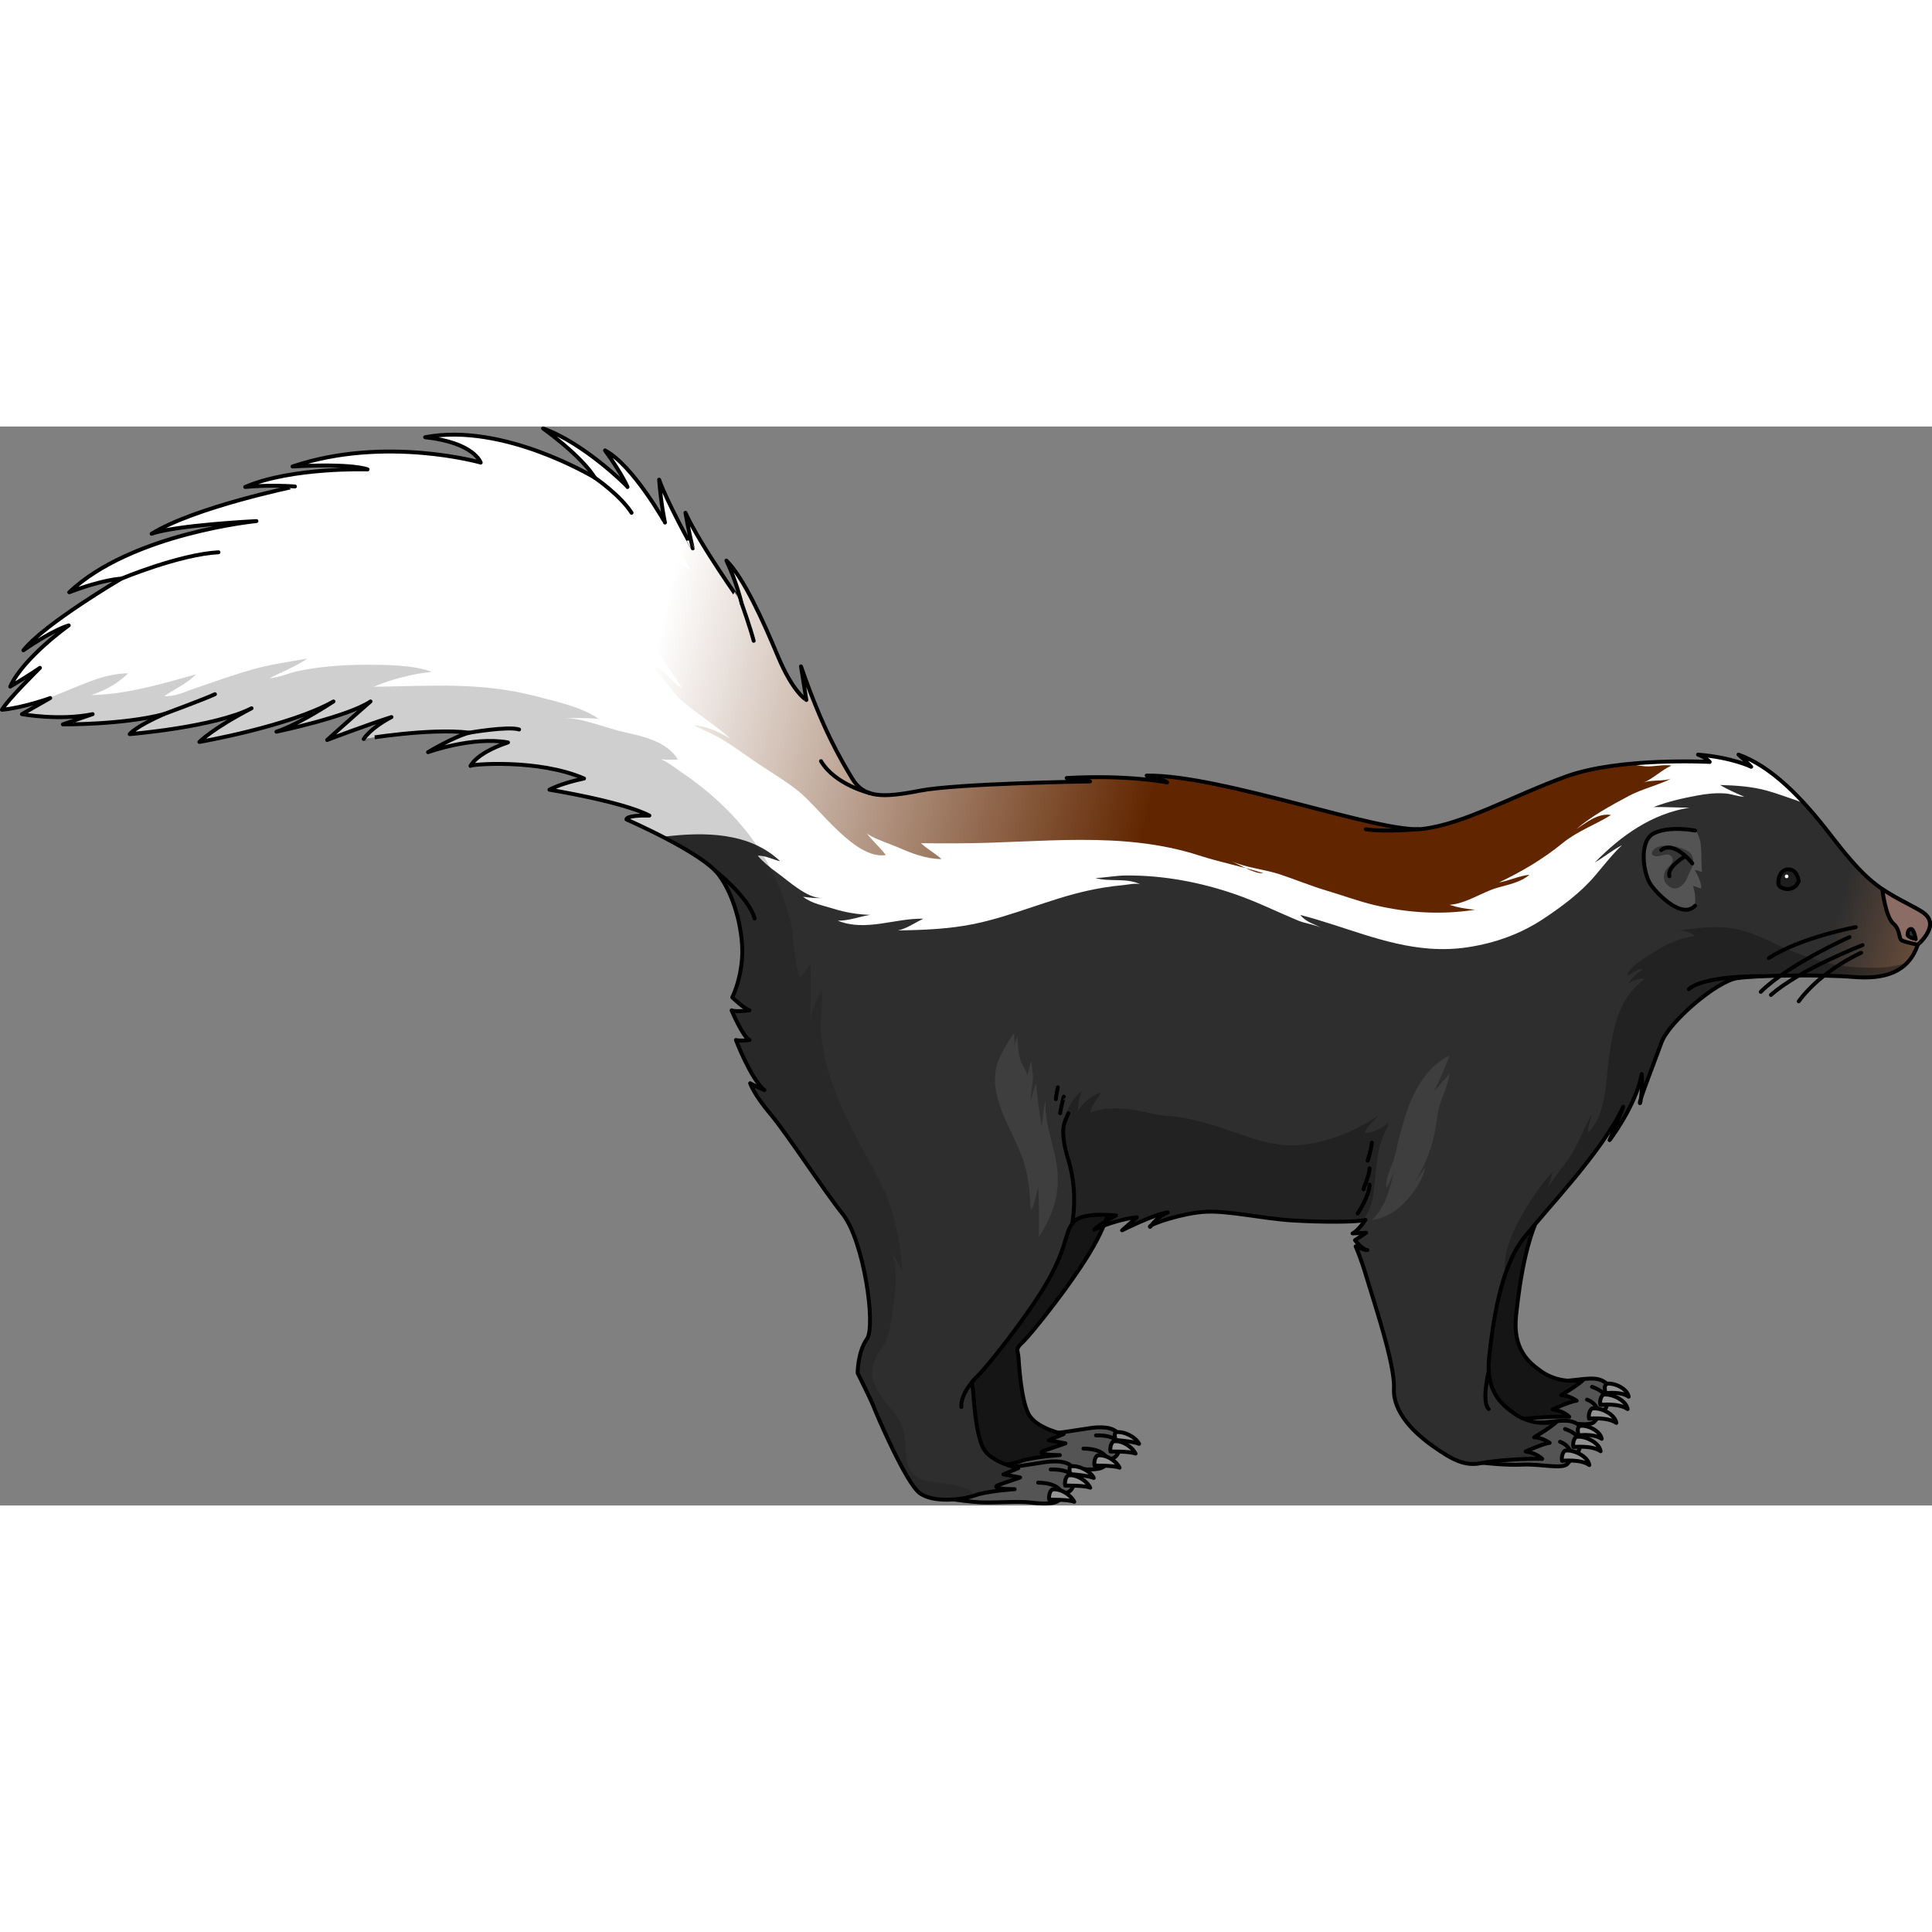 <?xml version="1.0" encoding="utf-8"?>
<!-- Created by: Science Figures, www.sciencefigures.org, Generator: Science Figures Editor -->
<!DOCTYPE svg PUBLIC "-//W3C//DTD SVG 1.1//EN" "http://www.w3.org/Graphics/SVG/1.1/DTD/svg11.dtd">
<svg version="1.1" id="Layer_1" xmlns="http://www.w3.org/2000/svg" xmlns:xlink="http://www.w3.org/1999/xlink" 
	 width="800px" height="800px" viewBox="0 0 495.363 276.649" enable-background="new 0 0 495.363 276.649"
	 xml:space="preserve">
<rect x="0" y="0" width="495.363" height="276.649" fill="#808080" stroke="none"/>
<g>
	<g>
		<path fill="#545454" d="M387.17,254.889c0,0,5.656,0.7,10.16,0.476c4.506-0.225,10.25,1.259,11.488-0.215
			c1.239-1.475,1.239-1.475,1.239-1.475s2.253-1.577,2.027-3.83c1.014-2.59,0.843-4.143-1.185-5.156s-4.121-0.512-8.846-0.043
			s-11.145,0.92-11.482,0.807"/>
		<path fill="none" stroke="#000000" stroke-linecap="round" stroke-linejoin="round" stroke-miterlimit="10" d="M387.17,254.889
			c0,0,5.656,0.7,10.16,0.476c4.506-0.225,10.25,1.259,11.488-0.215c1.239-1.475,1.239-1.475,1.239-1.475s2.253-1.577,2.027-3.83
			c1.014-2.59,0.843-4.143-1.185-5.156s-4.121-0.512-8.846-0.043s-11.145,0.92-11.482,0.807"/>
		<path fill="none" stroke="#000000" stroke-linecap="round" stroke-linejoin="round" stroke-miterlimit="10" d="M409.816,253.962
			c0,0,0.467-3.216-2.912-4.455"/>
		<path fill="none" stroke="#000000" stroke-linecap="round" stroke-linejoin="round" stroke-miterlimit="10" d="M412.085,249.845
			c0,0,0.104-2.247-3.887-3.616"/>
		<path fill="#939393" stroke="#000000" stroke-linecap="round" stroke-linejoin="round" stroke-miterlimit="10" d="M407.415,254.39
			c-0.035-0.057-0.228-1.875,0.77-2.61c2.203-0.35,5.895,1.462,6.24,3.694C412.184,253.871,407.415,254.39,407.415,254.39z"/>
		<path fill="#939393" stroke="#000000" stroke-linecap="round" stroke-linejoin="round" stroke-miterlimit="10" d="
			M411.609,247.865c0-0.725-0.522-1.771,0.373-2.432c1.98-0.314,5.299,1.314,5.609,3.322
			C415.578,247.314,411.609,247.865,411.609,247.865z"/>
		<path fill="#939393" stroke="#000000" stroke-linecap="round" stroke-linejoin="round" stroke-miterlimit="10" d="
			M410.309,250.847c-0.035-0.057-0.229-1.875,0.77-2.61c2.203-0.35,5.895,1.462,6.24,3.694
			C415.077,250.328,410.309,250.847,410.309,250.847z"/>
		<path fill="#545454" d="M256.173,266.353c0,0,4.053,0.656,7.319,0.769s9.236-0.338,12.052,0s6.532,0.637,7.771-0.695
			s0.907-1.782,0.907-1.782s1.232,0.338,2.134-0.901s0.67-2.478,0.67-2.478s0.04-0.338,0.026-1.689
			c-0.026-2.883-3.963-3.268-7.229-2.816c-3.267,0.451-9.349,1.577-12.39,1.577s-3.041,0-3.041,0"/>
		<path fill="none" stroke="#000000" stroke-linecap="round" stroke-linejoin="round" stroke-miterlimit="10" d="M256.173,266.353
			c0,0,4.053,0.656,7.319,0.769s9.236-0.338,12.052,0s6.532,0.637,7.771-0.695s0.907-1.782,0.907-1.782s1.232,0.338,2.134-0.901
			s0.67-2.478,0.67-2.478s0.04-0.338,0.026-1.689c-0.026-2.883-3.963-3.268-7.229-2.816c-3.267,0.451-9.349,1.577-12.39,1.577
			s-3.041,0-3.041,0"/>
		<path fill="none" stroke="#000000" stroke-linecap="round" stroke-linejoin="round" stroke-miterlimit="10" d="M284.223,264.644
			c-0.795-0.113-0.908-2.482-6.426-2.594"/>
		<path fill="none" stroke="#000000" stroke-linecap="round" stroke-linejoin="round" stroke-miterlimit="10" d="M287.026,260.589
			c0,0-1.003-2.027-6.017-1.915"/>
		<path fill="#939393" stroke="#000000" stroke-linecap="round" stroke-linejoin="round" stroke-miterlimit="10" d="
			M280.623,266.426c-0.035-0.058-0.228-1.876,0.77-2.61c2.203-0.35,4.826,1.434,5.666,3.146
			C285.625,266.333,280.623,266.426,280.623,266.426z"/>
		<path fill="#939393" stroke="#000000" stroke-linecap="round" stroke-linejoin="round" stroke-miterlimit="10" d="
			M286.044,259.863c-0.035-0.057-0.44-1.49-0.02-1.993c2.203-0.35,5.196,1.259,6.036,2.972
			C290.626,260.212,286.044,259.863,286.044,259.863z"/>
		<path fill="#939393" stroke="#000000" stroke-linecap="round" stroke-linejoin="round" stroke-miterlimit="10" d="M284.715,262.81
			c-0.035-0.057-0.227-1.875,0.77-2.61c2.203-0.35,4.827,1.434,5.666,3.147C289.717,262.718,284.715,262.81,284.715,262.81z"/>
		<path fill="#151515" d="M258.651,184.173c-10.263-1.743-21.028-2.117-31.379-0.973c-2.012,0.223-4.109,0.504-6.209,0.902
			c2.413,3.45,4.75,6.727,6.651,9.131c5.386,6.813,8.555,28.674,6.178,32c-2.377,3.328-2.377,8.714-2.377,8.714
			s3.645,7.287,4.277,9.03c0.635,1.742,8.08,19.01,11.565,21.703s11.249,1.742,14.259,0.634s10.139-1.584,10.139-1.584
			s-7.446,0-3.645-1.268c3.803-1.268,5.07-1.743,5.07-1.743l-4.277-0.791l3.802-1.585c0,0-7.13-1.425-9.03-5.228
			s-2.377-12.357-2.535-14.416c-0.158-2.061-0.95-2.061,1.109-3.961s13.149-15.684,18.219-24.713
			c5.069-9.03,4.119-12.674,6.653-15.051c0.102-0.096,0.227-0.177,0.346-0.262C278.743,189.222,268.801,185.898,258.651,184.173z"/>
		<path fill="#151515" d="M395.061,242.175c-2.852-2.059-7.287-5.387-6.338-14.258c0.951-8.871,2.852-22.813,8.713-30.416
			c1.289-1.672,3-3.691,4.921-5.924c-6.426-1.74-13.077-2.57-19.627-2.363c-7.66,0.244-21.496,1.005-28.854,6.854l3.322-0.15
			l-2.852,1.9c0,0,1.743,2.377,3.169,2.535c-0.95,0-3.011-0.951-3.011-0.951s1.268,2.693,2.852,8.08
			c1.585,5.387,7.289,22.179,6.972,28.357c-0.317,6.178,5.386,11.563,10.138,14.891c4.753,3.327,7.922,5.07,12.041,4.277
			c4.118-0.791,11.881-1.267,15.842-1.108c-1.584-1.585-4.277-1.901-4.277-1.901s4.594-2.06,6.178-2.218
			c-2.059-1.426-3.961-1.426-3.961-1.426s4.596-2.693,5.862-4.119C402.03,245.344,397.912,244.236,395.061,242.175z"/>
		<path fill="none" stroke="#000000" stroke-linecap="round" stroke-linejoin="round" stroke-miterlimit="10" d="M258.651,184.173
			c-10.263-1.743-21.028-2.117-31.379-0.973c-2.012,0.223-4.109,0.504-6.209,0.902c2.413,3.45,4.75,6.727,6.651,9.131
			c5.386,6.813,8.555,28.674,6.178,32c-2.377,3.328-2.377,8.714-2.377,8.714s3.645,7.287,4.277,9.03
			c0.635,1.742,8.08,19.01,11.565,21.703s11.249,1.742,14.259,0.634s10.139-1.584,10.139-1.584s-7.446,0-3.645-1.268
			c3.803-1.268,5.07-1.743,5.07-1.743l-4.277-0.791l3.802-1.585c0,0-7.13-1.425-9.03-5.228s-2.377-12.357-2.535-14.416
			c-0.158-2.061-0.95-2.061,1.109-3.961s13.149-15.684,18.219-24.713c5.069-9.03,4.119-12.674,6.653-15.051
			c0.102-0.096,0.227-0.177,0.346-0.262C278.743,189.222,268.801,185.898,258.651,184.173z"/>
		<path fill="none" stroke="#000000" stroke-linecap="round" stroke-linejoin="round" stroke-miterlimit="10" d="M395.061,242.175
			c-2.852-2.059-7.287-5.387-6.338-14.258c0.951-8.871,2.852-22.813,8.713-30.416c1.289-1.672,3-3.691,4.921-5.924
			c-6.426-1.74-13.077-2.57-19.627-2.363c-7.66,0.244-21.496,1.005-28.854,6.854l3.322-0.15l-2.852,1.9c0,0,1.743,2.377,3.169,2.535
			c-0.95,0-3.011-0.951-3.011-0.951s1.268,2.693,2.852,8.08c1.585,5.387,7.289,22.179,6.972,28.357
			c-0.317,6.178,5.386,11.563,10.138,14.891c4.753,3.327,7.922,5.07,12.041,4.277c4.118-0.791,11.881-1.267,15.842-1.108
			c-1.584-1.585-4.277-1.901-4.277-1.901s4.594-2.06,6.178-2.218c-2.059-1.426-3.961-1.426-3.961-1.426s4.596-2.693,5.862-4.119
			C402.03,245.344,397.912,244.236,395.061,242.175z"/>
	</g>
	<path fill="#545454" d="M380.252,265.698c0,0,5.656,0.7,10.16,0.476c4.506-0.225,10.25,1.259,11.488-0.215
		c1.239-1.475,1.239-1.475,1.239-1.475s2.253-1.577,2.027-3.83c1.014-2.59,0.843-4.143-1.185-5.156s-4.121-0.512-8.846-0.043
		s-11.145,0.92-11.482,0.807"/>
	<path fill="none" stroke="#000000" stroke-linecap="round" stroke-linejoin="round" stroke-miterlimit="10" d="M380.252,265.698
		c0,0,5.656,0.7,10.16,0.476c4.506-0.225,10.25,1.259,11.488-0.215c1.239-1.475,1.239-1.475,1.239-1.475s2.253-1.577,2.027-3.83
		c1.014-2.59,0.843-4.143-1.185-5.156s-4.121-0.512-8.846-0.043s-11.145,0.92-11.482,0.807"/>
	<path fill="none" stroke="#000000" stroke-linecap="round" stroke-linejoin="round" stroke-miterlimit="10" d="M402.898,264.771
		c0,0,0.467-3.216-2.912-4.455"/>
	<path fill="none" stroke="#000000" stroke-linecap="round" stroke-linejoin="round" stroke-miterlimit="10" d="M405.167,260.654
		c0,0,0.104-2.247-3.887-3.616"/>
	<path fill="#939393" stroke="#000000" stroke-linecap="round" stroke-linejoin="round" stroke-miterlimit="10" d="M400.497,265.199
		c-0.035-0.057-0.228-1.875,0.77-2.61c2.203-0.35,5.895,1.462,6.24,3.694C405.266,264.679,400.497,265.199,400.497,265.199z"/>
	<path fill="#939393" stroke="#000000" stroke-linecap="round" stroke-linejoin="round" stroke-miterlimit="10" d="M404.691,258.673
		c0-0.725-0.522-1.771,0.373-2.432c1.98-0.314,5.299,1.314,5.609,3.322C408.66,258.123,404.691,258.673,404.691,258.673z"/>
	<path fill="#939393" stroke="#000000" stroke-linecap="round" stroke-linejoin="round" stroke-miterlimit="10" d="M403.391,261.656
		c-0.035-0.057-0.229-1.875,0.77-2.61c2.203-0.35,5.895,1.462,6.24,3.694C408.159,261.136,403.391,261.656,403.391,261.656z"/>
	<path fill="#545454" d="M244.556,275.091c0,0,4.053,0.656,7.319,0.77s9.236-0.338,12.052,0s6.532,0.637,7.771-0.695
		s0.907-1.783,0.907-1.783s1.232,0.338,2.134-0.9s0.67-2.479,0.67-2.479s0.04-0.338,0.026-1.689
		c-0.026-2.883-3.963-3.266-7.229-2.815c-3.267,0.45-9.349,1.577-12.39,1.577s-3.041,0-3.041,0"/>
	<path fill="none" stroke="#000000" stroke-linecap="round" stroke-linejoin="round" stroke-miterlimit="10" d="M244.556,275.091
		c0,0,4.053,0.656,7.319,0.77s9.236-0.338,12.052,0s6.532,0.637,7.771-0.695s0.907-1.783,0.907-1.783s1.232,0.338,2.134-0.9
		s0.67-2.479,0.67-2.479s0.04-0.338,0.026-1.689c-0.026-2.883-3.963-3.266-7.229-2.815c-3.267,0.45-9.349,1.577-12.39,1.577
		s-3.041,0-3.041,0"/>
	<path fill="none" stroke="#000000" stroke-linecap="round" stroke-linejoin="round" stroke-miterlimit="10" d="M272.605,273.382
		c-0.795-0.111-0.908-2.482-6.426-2.592"/>
	<path fill="none" stroke="#000000" stroke-linecap="round" stroke-linejoin="round" stroke-miterlimit="10" d="M275.409,269.328
		c0,0-1.003-2.027-6.017-1.914"/>
	<path fill="#939393" stroke="#000000" stroke-linecap="round" stroke-linejoin="round" stroke-miterlimit="10" d="M269.006,275.166
		c-0.035-0.058-0.228-1.876,0.77-2.611c2.203-0.35,4.826,1.434,5.666,3.148C274.008,275.073,269.006,275.166,269.006,275.166z"/>
	<path fill="#939393" stroke="#000000" stroke-linecap="round" stroke-linejoin="round" stroke-miterlimit="10" d="M274.427,268.603
		c-0.035-0.059-0.44-1.491-0.02-1.994c2.203-0.35,5.196,1.258,6.036,2.973C279.009,268.952,274.427,268.603,274.427,268.603z"/>
	<path fill="#939393" stroke="#000000" stroke-linecap="round" stroke-linejoin="round" stroke-miterlimit="10" d="M273.098,271.55
		c-0.035-0.059-0.227-1.877,0.77-2.611c2.203-0.35,4.827,1.434,5.666,3.147C278.1,271.457,273.098,271.55,273.098,271.55z"/>
	<path fill="#2E2E2E" d="M491.716,132.866c0,0,3.711-3.22,3.074-5.944c-0.555-2.372-3.276-3.107-8.868-6.271
		c-5.591-3.164-9.047-6.151-16.547-15.901s-15.25-17.625-23.625-20.625c1.75,1.5,3.25,3.125,3.25,3.125s-4.75-2.375-13.625-3.125
		c2.25,0.875,3,1.875,3,1.875s-23.125-1.25-36.875,3.75s-26.141,12.184-36.766,13.434S313.25,89.25,294,89.5
		c4.125,0.75,5.25,1.75,5.25,1.75s-9.875-2-25.75-1.125c4.25,0.25,6,0.875,6,0.875s-34,0.5-43.625,2.375S221.5,95.25,218.5,90.25
		s-7.625-12.75-13.125-28.75c1,6.25,1.375,8.625,1.375,8.625S203.375,68.25,199.5,59s-8.75-20.125-13.25-24.625
		c2.625,5.5,3.875,10.875,3.875,10.875S179.5,30.375,175.75,22.125c0.5,3.125,1.875,9.125,1.875,9.125S171,19.375,169,13.625
		c0.5,6.5,1.5,11,1.5,11S162.375,10,155.125,6.125c4.625,6.375,6,9.875,5.75,9.375S149.5,4.125,139.25,0.5
		C150,8.375,152.5,13.125,152.5,13.125S129.125-1.125,109,2.75c12.625,1.375,14.25,6.5,14.25,6.5s-24.5-7-48.25,1
		C90.75,9.375,94.25,11,94.25,11s-19.5-0.625-31.375,4.5c6.75-0.625,12.75-0.125,12.75-0.125S50,20.625,38.875,27.5
		c6.375-2.25,26.875-3.25,26.875-3.25s-32,3.125-48,18.25c8.875-3.375,13.375-3.5,13.375-3.5S11.5,50.5,6,57.375
		C14,51.875,17.625,51,17.625,51S6,59.241,2.625,66.683c4.75-2.808,7.625-4.808,7.625-4.808s-8.375,8.25-9.75,10.75
		c5.5-0.5,12.375-3,12.375-3l-7.25,4.125c0,0,9.625,1.75,18.125,0c-4,1.375-7.625,2.625-7.625,2.625S31.625,76.5,42,73.75
		c-7.375,3.25-8.75,5.125-8.75,5.125s21.625-1.75,31.25-6.625c-10.125,5.25-13.375,8.625-13.375,8.625s23.125-4,34.375-10.375
		c-10,6.5-14.625,7.75-14.625,7.75S89,74.5,95,70.5c-4.75,4.125-11.125,9.875-11.125,9.875s10.875-4.125,16.5-5.875
		c-5.5,2.875-7.125,5.625-7.125,5.625S110,77.25,120.375,78.5c-4,1-10.625,5-10.625,5s11.375-4.125,20.5-2.5
		c-8.875,3-9.625,6.375-9.625,6S138,85.125,149.75,90.25c-6,1.25-8.875,2.875-8.875,2.875s18.625,3,25.625,6.625
		c-6.25-0.125-5.875,1-5.875,1s19.25,8.375,23.625,14.125s6.5,15.5,6,21.625c-0.5,6.125-2.51,9.868-2.51,9.868
		s3.168,3.01,4.436,3.327c-3.802,0.475-4.594,0-4.594,0s2.852,6.811,4.594,7.604c-2.692,0.316-3.484,0-3.484,0
		s3.802,9.98,7.287,12.832c-2.535-1.109-3.644-1.742-3.644-1.742s0.95,2.852,5.228,7.921s13.148,18.853,18.535,25.664
		c5.386,6.812,8.555,28.673,6.178,32.001c-2.377,3.326-2.377,8.713-2.377,8.713s3.645,7.287,4.277,9.029
		c0.635,1.743,8.08,19.011,11.565,21.704s11.249,1.743,14.259,0.634s10.139-1.584,10.139-1.584s-7.446,0-3.645-1.268
		c3.803-1.268,5.07-1.742,5.07-1.742l-4.277-0.793l3.802-1.584c0,0-7.13-1.426-9.03-5.228s-2.377-12.356-2.535-14.417
		c-0.158-2.059-0.95-2.059,1.109-3.96s13.149-15.684,18.219-24.714c5.069-9.029,4.119-12.673,6.653-15.049
		c2.534-2.377,10.614-1.426,10.614-1.426s-4.277,2.217-5.545,3.643c6.179-2.852,10.932-3.168,10.932-3.168l-3.803,3.326
		c0,0,8.555-4.277,11.724-4.594c-3.485,1.426-4.595,4.277-4.595,3.645c0-0.635,8.396-3.486,14.258-3.803s14.574,1.742,22.18,2.218
		c7.604,0.476,16.95,0.476,18.852-0.158c-2.059,3.01-3.326,3.485-3.326,3.485l3.484-0.158l-2.852,1.9c0,0,1.743,2.377,3.169,2.535
		c-0.95,0-3.011-0.951-3.011-0.951s1.268,2.693,2.852,8.08c1.585,5.387,7.289,22.179,6.972,28.357
		c-0.317,6.178,5.386,11.563,10.138,14.891c4.753,3.327,7.922,5.07,12.041,4.277c4.118-0.791,11.881-1.267,15.842-1.108
		c-1.584-1.585-4.277-1.901-4.277-1.901s4.594-2.06,6.178-2.218c-2.059-1.426-3.961-1.426-3.961-1.426s4.596-2.693,5.862-4.119
		c-4.119,1.109-8.237,0.001-11.089-2.06c-2.852-2.059-7.287-5.387-6.338-14.258c0.951-8.871,2.852-22.813,8.713-30.416
		s20.119-22.02,25.664-33.9c-1.585,4.436-3.486,8.555-3.486,8.555s6.813-8.872,8.238-16.951c0.316,2.693-0.316,8.079-0.475,7.445
		c-0.159-0.634,3.643-10.298,5.544-15.525s14.101-15.684,19.327-16.476c5.229-0.792,22.18-0.951,29.941-0.317
		C483.035,141.774,489.258,140.083,491.716,132.866z"/>
	<linearGradient id="SVGID_1_" gradientUnits="userSpaceOnUse" x1="470.487" y1="126.649" x2="505.047" y2="136.409">
		<stop  offset="0" style="stop-color:#2E2E2E"/>
		<stop  offset="0.98" style="stop-color:#895D41"/>
	</linearGradient>
	<path fill="url(#SVGID_1_)" d="M491.716,132.866c0,0,3.711-3.22,3.074-5.944c-0.555-2.372-3.276-3.107-8.868-6.271
		c-4.12-2.332-7.086-4.577-11.36-9.495c-2.648-0.199-5.115,0.177-5.997,1.957c-1.45,2.924-0.33,7.223,0.62,10.091
		c0.594,1.793,1.45,4.531,0.714,6.4c-0.686,1.741-3.398,2.986-4.963,3.804c-2.489,1.301-5.984,4.441-3.448,7.342
		c5.187-0.015,10.373,0.11,13.784,0.39C483.035,141.774,489.258,140.083,491.716,132.866z"/>
	<g opacity="0.4">
		<path fill="#101010" d="M420.739,172.269c-0.203,0.646-0.31,1.072-0.28,1.189C420.515,173.681,420.629,173.154,420.739,172.269z"
			/>
		<path fill="#101010" d="M475.953,138.653c-7.034-0.349-14.379-2.978-20.803-6.041c-4.559-2.172-8.455-3.942-13.624-4.215
			c-3.761-0.199-7.446,0.315-11.082,0.834c1.512-0.02,3.109,0.487,4.158,1.393c-3.419,0.527-6.604,1.644-9.529,3.548
			c-1.837,1.195-7.615,4.307-7.798,6.543c1.427-0.347,2.283-1.764,3.905-1.555c-1.305,0.927-2.974,2.312-3.745,3.772
			c1.187-0.866,2.791-1.479,4.267-1.341c-2.814,2.228-4.473,4.181-6.017,7.477c-1.771,3.781-2.476,8.23-3.084,12.332
			c-0.934,6.297-0.571,14.795-5.392,19.613c-0.286-1.548,0.77-3.067,0.842-4.614c-1.585,2.929-2.857,6.187-4.524,9.181
			c-1.947,3.499-4.8,6.369-6.79,9.81c0.594-1.286,0.993-2.947,1.375-4.271c-3.326,3.428-6.141,7.949-8.47,12.102
			c-2.032,3.622-4.184,8.99-3.831,13.237l0.456,0.021c1.121-3.081,2.508-5.909,4.25-8.17c5.861-7.604,20.119-22.02,25.664-33.9
			c-1.585,4.436-3.486,8.555-3.486,8.555s6.813-8.872,8.238-16.951c0.205,1.748,0.011,4.621-0.194,6.256
			c0.898-2.859,3.713-10.072,5.264-14.336c1.901-5.228,14.101-15.684,19.327-16.476c5.229-0.792,22.18-0.951,29.941-0.317
			c5.816,0.475,10.767-0.355,13.918-3.836C485.057,138.983,480.76,138.892,475.953,138.653z"/>
		<path fill="#101010" d="M428.929,129.448c0.505-0.071,1.01-0.143,1.516-0.215C429.92,129.24,429.406,129.308,428.929,129.448z"/>
	</g>
	<g>
		<path fill="#101010" d="M294.832,205.142c0,0.213,0.13,0.026,0.429-0.361C294.989,204.931,294.832,205.057,294.832,205.142z"/>
		<path opacity="0.4" fill="#101010" d="M349.353,203.563c1.146-1.433,2.042-3.038,2.441-5.008
			c1.203-5.94,0.662-12.095,3.315-17.729c0.318-0.676,1.069-1.613,0.701-2.334c-0.927,1.256-4.285,2.826-5.811,2.594
			c0.331-1.68,2.428-3.082,3.397-4.447c-6.2,4.297-14.644,7.684-22.203,7.659c-7.37-0.024-13.515-3.271-20.438-5.239
			c-2.818-0.802-5.851-1.646-8.754-2.05c-2.178-0.304-4.141-0.222-6.333-0.76c-5.148-1.263-10.952-2.251-16.08-0.38
			c0.175-1.885,1.919-3.375,2.588-5.066c-2.204,0.507-4.568,2.748-5.748,4.599c-0.075-1.767,0.322-3.378,0.931-5.022
			c-2.023,1.413-3.921,4.732-4.428,7.188c-0.638,3.085,0.669,6.449,1.244,9.451c0.632,3.3,0.859,6.439,0.859,9.803
			c0,2.67-0.222,5.316-0.4,7.965c0.242-0.387,0.521-0.742,0.87-1.068c2.534-2.377,10.614-1.426,10.614-1.426
			s-4.277,2.217-5.545,3.643c6.179-2.852,10.932-3.168,10.932-3.168l-3.803,3.326c0,0,8.555-4.277,11.724-4.594
			c-2.313,0.946-3.575,2.516-4.166,3.283c1.769-0.988,8.747-3.166,13.829-3.441c5.861-0.316,14.574,1.742,22.18,2.218
			C338.141,203.986,346.415,204.027,349.353,203.563z"/>
	</g>
	<g>
		<path fill="#FFFFFF" d="M120.682,86.959c-0.036,0.015-0.057,0.028-0.057,0.041C120.625,87.049,120.639,87.03,120.682,86.959z"/>
		<path fill="#FFFFFF" d="M445.75,84.125c1.75,1.5,3.25,3.125,3.25,3.125s-4.75-2.375-13.625-3.125c2.25,0.875,3,1.875,3,1.875
			s-23.125-1.25-36.875,3.75s-26.141,12.184-36.766,13.434S313.25,89.25,294,89.5c4.125,0.75,5.25,1.75,5.25,1.75
			s-9.875-2-25.75-1.125c4.25,0.25,6,0.875,6,0.875s-34,0.5-43.625,2.375S221.5,95.25,218.5,90.25s-7.625-12.75-13.125-28.75
			c1,6.25,1.375,8.625,1.375,8.625S203.375,68.25,199.5,59s-8.75-20.125-13.25-24.625c2.625,5.5,3.875,10.875,3.875,10.875
			S179.5,30.375,175.75,22.125c0.5,3.125,1.875,9.125,1.875,9.125S171,19.375,169,13.625c0.5,6.5,1.5,11,1.5,11
			S162.375,10,155.125,6.125c4.625,6.375,6,9.875,5.75,9.375S149.5,4.125,139.25,0.5C150,8.375,152.5,13.125,152.5,13.125
			S129.125-1.125,109,2.75c12.625,1.375,14.25,6.5,14.25,6.5s-24.5-7-48.25,1C90.75,9.375,94.25,11,94.25,11s-19.5-0.625-31.375,4.5
			c6.75-0.625,12.75-0.125,12.75-0.125S50,20.625,38.875,27.5c6.375-2.25,26.875-3.25,26.875-3.25s-32,3.125-48,18.25
			c8.875-3.375,13.375-3.5,13.375-3.5S11.5,50.5,6,57.375C14,51.875,17.625,51,17.625,51S6,59.241,2.625,66.683
			c4.75-2.808,7.625-4.808,7.625-4.808s-8.375,8.25-9.75,10.75c5.5-0.5,12.375-3,12.375-3l-7.25,4.125c0,0,9.625,1.75,18.125,0
			c-4,1.375-7.625,2.625-7.625,2.625S31.625,76.5,42,73.75c-7.375,3.25-8.75,5.125-8.75,5.125s21.625-1.75,31.25-6.625
			c-10.125,5.25-13.375,8.625-13.375,8.625s23.125-4,34.375-10.375c-10,6.5-14.625,7.75-14.625,7.75S89,74.5,95,70.5
			c-4.75,4.125-11.125,9.875-11.125,9.875s10.875-4.125,16.5-5.875c-5.5,2.875-7.125,5.625-7.125,5.625S110,77.25,120.375,78.5
			c-4,1-10.625,5-10.625,5s11.375-4.125,20.5-2.5c-7.709,2.606-9.286,5.492-9.568,5.959c1.078-0.426,17.703-1.667,29.068,3.291
			c-6,1.25-8.875,2.875-8.875,2.875s18.625,3,25.625,6.625c-6.25-0.125-5.875,1-5.875,1s4.311,1.876,9.316,4.462
			c10.662-1.35,22.255-1.2,30.084,6.238c-1.703-0.324-3.883-1.547-5.733-1.392c1.362,1.584,3.155,3.061,4.882,4.289
			c2.889,2.056,7.927,6.841,11.734,6.527c-1.705,0.141-3.35-0.086-5.031-0.301c2.388,1.79,5.033,2.18,7.793,3.053
			c3.057,0.966,6.281,1.502,9.486,1.588c-2.779,0.421-5.468,1.539-8.356,1.487c7.142,2.911,14.731-0.689,21.946-0.5
			c-2.105,0.989-4.246,2.533-6.509,3c6.45-0.086,13.179-0.355,19.503-1.656c9.872-2.03,19.121-6.292,28.958-8.494
			c3.048-0.682,6.131-1.179,9.242-1.455c1.127-0.1,3.576-0.655,4.61-0.153c-3.828-1.856-7.816-0.588-11.685-1.673
			c2.599-0.097,5.166-0.629,7.795-0.652c9.625-0.084,19.228,1.734,28.3,4.899c5.438,1.897,10.585,4.465,15.897,6.668
			c1.878,0.779,4.515,1.033,6.218,2.024c-1.941-1.13-4.184-1.57-5.685-3.469c11.136,2.823,21.612,7.785,33.211,8.628
			c3.267,0.238,6.567,0.137,9.807-0.363c6.962-1.074,13.508-3.399,19.391-7.32c4.697-3.13,9.378-6.587,13.067-10.898
			c2.33-2.723,4.401-5.465,7.025-7.945c-2.471,1.253-4.619,3.089-6.986,4.44c6.777-6.924,14.58-12.465,24.248-14.059
			c-3.052,0.016-6.1-0.205-9.169-0.153c3.663-1.409,7.462-2.269,11.368-2.99c2.4-0.443,4.84-0.695,7.287-0.463
			c1.537,0.145,3.049,0.792,4.586,0.803c-2.073-0.89-4.271-1.826-6.195-3.001c4.055,0.106,8.119,0.368,12.055,1.458
			c2.545,0.705,5.039,1.657,7.544,2.492c0.569,0.19,1.243,0.529,1.864,0.644C457.132,90.689,451.594,86.218,445.75,84.125z"/>
		<g opacity="0.2">
			<path fill="#2E2E2E" d="M120.683,86.959c-0.037,0.015-0.058,0.028-0.058,0.041C120.625,87.049,120.64,87.03,120.683,86.959z"/>
			<path fill="#101010" d="M236.958,270.199c-6.909-2.403-3.395-8.217-5.576-13.668c-2.363-5.906-9.779-9.583-7.229-16.83
				c0.75-2.131,2.269-3.652,3.152-5.599c0.899-1.983,1.155-4.716,1.497-6.858c0.69-4.327,1.701-11.75-0.45-15.809
				c1.064,2.008,3.059,3.845,2.959,6.258c-0.015-5.705-1.024-11.057-2.648-16.542c-2.324-7.851-7.184-14.735-10.708-22.024
				c-3.843-7.95-6.927-15.523-7.475-24.476c-0.2-3.259,0.615-6.667,0.183-9.868c-1.38,2.232-2.793,5.143-2.879,7.946
				c-0.006-4.933,0.271-9.968-0.055-14.873c-0.82,0.989-1.538,2.371-2.565,3.357c-1.736-3.889-1.415-9.989-2.502-14.325
				c-1.421-5.667-3.876-11.854-6.916-16.837c-5.265-8.63-12.669-15.792-21.071-21.433c-1.451-0.974-3.315-2.541-5.234-3.304
				c1.454,0.161,2.933,0.172,4.377,0.062c-2.8-4.592-8.813-5.911-13.675-6.993c-4.972-1.105-10.607-3.648-15.662-3.648
				c3.012,0,6.078-0.025,9.012,0.213c-4.41-3.073-10.806-4.401-16.014-5.775c-14.185-3.742-27.196-2.614-41.643-2.447
				c4.353-1.887,10.164-3.363,14.876-3.814c-4.582-1.778-11.807-1.825-16.822-1.825c-5.763-0.001-11.787,0.43-17.439,1.603
				c-2.441,0.507-4.93,1.724-7.38,1.837c3.287-1.641,6.703-2.94,9.76-5.049c-4.89,0.913-9.674,1.522-14.552,2.939
				c-4.946,1.437-9.931,3.213-14.801,4.898c-2.471,0.855-4.694,1.993-7.372,1.818c2.757-1.855,5.88-3.252,8.183-5.592
				c-8.821,2.44-17.652,5.129-26.925,5.326c3.402-1.097,6.977-3.022,9.487-5.586c-7.401,0.026-14.5,4.426-21.409,6.64
				c-3.032,0.971-6.228,1.679-9.365,2.511c5.152-0.757,10.8-2.806,10.8-2.806l-7.25,4.125c0,0,9.625,1.75,18.125,0
				c-4,1.375-7.625,2.625-7.625,2.625S31.625,76.5,42,73.75c-7.375,3.25-8.75,5.125-8.75,5.125s21.625-1.75,31.25-6.625
				c-10.125,5.25-13.375,8.625-13.375,8.625s23.125-4,34.375-10.375c-10,6.5-14.625,7.75-14.625,7.75S89,74.5,95,70.5
				c-4.75,4.125-11.125,9.875-11.125,9.875s10.875-4.125,16.5-5.875c-5.5,2.875-7.125,5.625-7.125,5.625S110,77.25,120.375,78.5
				c-4,1-10.625,5-10.625,5s11.375-4.125,20.5-2.5c-7.709,2.606-9.286,5.492-9.567,5.959c1.078-0.426,17.702-1.667,29.067,3.291
				c-6,1.25-8.875,2.875-8.875,2.875s18.625,3,25.625,6.625c-6.25-0.125-5.875,1-5.875,1s19.25,8.375,23.625,14.125
				s6.5,15.5,6,21.625c-0.5,6.125-2.51,9.868-2.51,9.868s3.168,3.01,4.436,3.327c-3.802,0.475-4.594,0-4.594,0
				s2.852,6.811,4.594,7.604c-2.692,0.316-3.484,0-3.484,0s3.802,9.98,7.287,12.832c-2.535-1.109-3.644-1.742-3.644-1.742
				s0.95,2.852,5.228,7.921s13.148,18.853,18.535,25.664c5.386,6.812,8.555,28.673,6.178,32.001
				c-2.377,3.326-2.377,8.713-2.377,8.713s3.645,7.287,4.277,9.029c0.635,1.743,8.08,19.011,11.565,21.704
				c3.363,2.599,10.696,1.804,13.912,0.749C248.59,270.753,239.924,271.23,236.958,270.199z"/>
		</g>
		<g>
			<linearGradient id="SVGID_2_" gradientUnits="userSpaceOnUse" x1="167.779" y1="58.241" x2="296.766" y2="89.022">
				<stop  offset="0" style="stop-color:#FFFFFF"/>
				<stop  offset="1" style="stop-color:#612600"/>
			</linearGradient>
			<path fill="url(#SVGID_2_)" d="M401.5,89.75c-13.75,5-26.141,12.184-36.766,13.434S313.25,89.25,294,89.5
				c4.125,0.75,5.25,1.75,5.25,1.75s-9.875-2-25.75-1.125c4.25,0.25,6,0.875,6,0.875s-34,0.5-43.625,2.375S221.5,95.25,218.5,90.25
				s-7.625-12.75-13.125-28.75c1,6.25,1.375,8.625,1.375,8.625S203.375,68.25,199.5,59s-8.75-20.125-13.25-24.625
				c2.625,5.5,3.875,10.875,3.875,10.875S179.5,30.375,175.75,22.125c0.5,3.125,1.875,9.125,1.875,9.125s-2.146-3.847-4.364-8.222
				c-0.505,3.874,0.889,8.471,2.692,11.827c0.34,0.632,0.923,1.19,0.878,1.925c-2.088-1.114-4.036-2.843-6.054-4.146
				c-1.193-0.771-3.006-2.667-4.566-2.583c0.713,3.257,1.31,6.732,3.097,9.589c-2.493-0.998-4.291-4.026-6.997-4.772
				c1.223,2.563,2.66,5.016,4.148,7.432c1.125,1.825,3.615,4.468,3.918,6.552c-2.383-2.665-5.598-4.571-8.826-6.032
				c0.414,0.671,1.111,1.329,1.56,2.054c1.485,2.404,2.228,5,3.179,7.641c1.902,5.277,5.518,9.9,8.611,14.522
				c-2.814-1.342-4.433-5.05-7.627-5.789c0.52,0.928,1.353,1.735,2.037,2.548c1.819,2.158,3.303,4.522,5.436,6.415
				c3.967,3.521,8.631,6.223,12.507,9.827c-2.826-1.686-6.021-3.215-9.351-3.437c1.453,0.855,3.248,1.511,4.828,2.305
				c4.223,2.121,8.152,5.237,12.097,7.832c3.267,2.148,6.651,4.205,9.732,6.618c5.382,4.215,14.666,17.777,22.565,16.522
				c-1.439-1.931-3.533-3.73-4.994-5.722c0.837,1.141,6.593,3.066,8.129,3.751c3.432,1.53,7.326,3.004,11.131,3.002
				c-1.632-1.507-3.638-2.542-5.259-4.067c3.378,0.057,6.761,0.036,10.139,0.023c20.498-0.077,41.23-3.312,61.172,3.116
				c5.401,1.741,11.013,2.825,16.433,4.532c-1.898,0.312-6.023-2.106-8.108-3.059c3.648,1.667,8.579,2.095,12.47,3.397
				c3.959,1.325,7.871,2.941,11.871,4.134c4.104,1.224,8.205,2.746,12.34,3.727c8.552,2.029,17.189,2.532,25.778,1.181
				c-2.216-0.17-4.472-0.56-6.574-1.25c4.391-0.341,8.204-3.219,12.364-4.409c2.727-0.78,5.914-1.375,8.115-3.296
				c-2.669,0.257-5.213,1.545-7.804,1.961c5.803-2.723,11.397-6.06,16.339-10.091c3.791-3.093,8.463-4.731,12.407-7.205
				c-3.354-0.561-6.361,1.967-8.903,3.632c3.876-3.348,8.802-6.019,13.383-8.476c3.547-1.902,7.916-2.85,11.159-4.597
				c-1.658,0.894-5.27,0.334-7.327,1.129c2.418-0.934,4.668-3.27,7.193-4.345c-2.227-0.375-4.502,0.345-6.762,0.181
				c-1.576-0.115-3.054-0.539-4.653-0.52C412.014,86.666,406.323,87.996,401.5,89.75z"/>
			<path fill="#2E2E2E" d="M435.75,84.286l-0.024-0.126c-0.119-0.011-0.23-0.024-0.351-0.035
				C435.511,84.178,435.624,84.232,435.75,84.286z"/>
		</g>
	</g>
	<path fill="none" stroke="#000000" stroke-linecap="round" stroke-linejoin="round" stroke-miterlimit="10" d="M491.716,132.866
		c0,0,3.711-3.22,3.074-5.944c-0.555-2.372-3.276-3.107-8.868-6.271c-5.591-3.164-9.047-6.151-16.547-15.901
		s-15.25-17.625-23.625-20.625c1.75,1.5,3.25,3.125,3.25,3.125s-4.75-2.375-13.625-3.125c2.25,0.875,3,1.875,3,1.875
		s-23.125-1.25-36.875,3.75s-26.141,12.184-36.766,13.434S313.25,89.25,294,89.5c4.125,0.75,5.25,1.75,5.25,1.75
		s-9.875-2-25.75-1.125c4.25,0.25,6,0.875,6,0.875s-34,0.5-43.625,2.375S221.5,95.25,218.5,90.25s-7.625-12.75-13.125-28.75
		c1,6.25,1.375,8.625,1.375,8.625S203.375,68.25,199.5,59s-8.75-20.125-13.25-24.625c2.625,5.5,3.875,10.875,3.875,10.875
		S179.5,30.375,175.75,22.125c0.5,3.125,1.875,9.125,1.875,9.125S171,19.375,169,13.625c0.5,6.5,1.5,11,1.5,11
		S162.375,10,155.125,6.125c4.625,6.375,6,9.875,5.75,9.375S149.5,4.125,139.25,0.5C150,8.375,152.5,13.125,152.5,13.125
		S129.125-1.125,109,2.75c12.625,1.375,14.25,6.5,14.25,6.5s-24.5-7-48.25,1C90.75,9.375,94.25,11,94.25,11s-19.5-0.625-31.375,4.5
		c6.75-0.625,12.75-0.125,12.75-0.125S50,20.625,38.875,27.5c6.375-2.25,26.875-3.25,26.875-3.25s-32,3.125-48,18.25
		c8.875-3.375,13.375-3.5,13.375-3.5S11.5,50.5,6,57.375C14,51.875,17.625,51,17.625,51S6,59.241,2.625,66.683
		c4.75-2.808,7.625-4.808,7.625-4.808s-8.375,8.25-9.75,10.75c5.5-0.5,12.375-3,12.375-3l-7.25,4.125c0,0,9.625,1.75,18.125,0
		c-4,1.375-7.625,2.625-7.625,2.625S31.625,76.5,42,73.75c-7.375,3.25-8.75,5.125-8.75,5.125s21.625-1.75,31.25-6.625
		c-10.125,5.25-13.375,8.625-13.375,8.625s23.125-4,34.375-10.375c-10,6.5-14.625,7.75-14.625,7.75S89,74.5,95,70.5
		c-4.75,4.125-11.125,9.875-11.125,9.875s10.875-4.125,16.5-5.875c-5.5,2.875-7.125,5.625-7.125,5.625S110,77.25,120.375,78.5
		c-4,1-10.625,5-10.625,5s11.375-4.125,20.5-2.5c-8.875,3-9.625,6.375-9.625,6S138,85.125,149.75,90.25
		c-6,1.25-8.875,2.875-8.875,2.875s18.625,3,25.625,6.625c-6.25-0.125-5.875,1-5.875,1s19.25,8.375,23.625,14.125s6.5,15.5,6,21.625
		c-0.5,6.125-2.51,9.868-2.51,9.868s3.168,3.01,4.436,3.327c-3.802,0.475-4.594,0-4.594,0s2.852,6.811,4.594,7.604
		c-2.692,0.316-3.484,0-3.484,0s3.802,9.98,7.287,12.832c-2.535-1.109-3.644-1.742-3.644-1.742s0.95,2.852,5.228,7.921
		s13.148,18.853,18.535,25.664c5.386,6.812,8.555,28.673,6.178,32.001c-2.377,3.326-2.377,8.713-2.377,8.713
		s3.645,7.287,4.277,9.029c0.635,1.743,8.08,19.011,11.565,21.704s11.249,1.743,14.259,0.634s10.139-1.584,10.139-1.584
		s-7.446,0-3.645-1.268c3.803-1.268,5.07-1.742,5.07-1.742l-4.277-0.793l3.802-1.584c0,0-7.13-1.426-9.03-5.228
		s-2.377-12.356-2.535-14.417c-0.158-2.059-0.95-2.059,1.109-3.96s13.149-15.684,18.219-24.714
		c5.069-9.029,4.119-12.673,6.653-15.049c2.534-2.377,10.614-1.426,10.614-1.426s-4.277,2.217-5.545,3.643
		c6.179-2.852,10.932-3.168,10.932-3.168l-3.803,3.326c0,0,8.555-4.277,11.724-4.594c-3.485,1.426-4.595,4.277-4.595,3.645
		c0-0.635,8.396-3.486,14.258-3.803s14.574,1.742,22.18,2.218c7.604,0.476,16.95,0.476,18.852-0.158
		c-2.059,3.01-3.326,3.485-3.326,3.485l3.484-0.158l-2.852,1.9c0,0,1.743,2.377,3.169,2.535c-0.95,0-3.011-0.951-3.011-0.951
		s1.268,2.693,2.852,8.08c1.585,5.387,7.289,22.179,6.972,28.357c-0.317,6.178,5.386,11.563,10.138,14.891
		c4.753,3.327,7.922,5.07,12.041,4.277c4.118-0.791,11.881-1.267,15.842-1.108c-1.584-1.585-4.277-1.901-4.277-1.901
		s4.594-2.06,6.178-2.218c-2.059-1.426-3.961-1.426-3.961-1.426s4.596-2.693,5.862-4.119c-4.119,1.109-8.237,0.001-11.089-2.06
		c-2.852-2.059-7.287-5.387-6.338-14.258c0.951-8.871,2.852-22.813,8.713-30.416s20.119-22.02,25.664-33.9
		c-1.585,4.436-3.486,8.555-3.486,8.555s6.813-8.872,8.238-16.951c0.316,2.693-0.316,8.079-0.475,7.445
		c-0.159-0.634,3.643-10.298,5.544-15.525s14.101-15.684,19.327-16.476c5.229-0.792,22.18-0.951,29.941-0.317
		C483.035,141.774,489.258,140.083,491.716,132.866z"/>
	<path fill="#545454" d="M424.054,104.305c-4,2-2.714,10.57-0.714,13.285c1.467,1.99,3.354,3.846,5.465,5.14
		c1.013,0.62,2.182,1.171,3.394,1.176c0.537,0.002,1.067-0.109,1.546-0.359c0.73-0.382,0.803-0.813,0.88-1.604
		c0.142-1.458-0.165-2.794-0.523-4.194c0.685,0.18,1.373,0.544,2.041,0.721c0.168-1.247-0.557-2.733-1.09-3.816
		c-0.151-0.308-0.381-0.581-0.493-0.902c0.664-0.054,1.267,0.441,1.871,0.381c-0.225,0.022-0.172-5.01-0.234-5.45
		c-0.123-0.872-0.083-1.754-0.326-2.608c-0.175-0.612-0.432-1.29-0.732-1.856c-0.25-0.472-0.658-0.647-1.166-0.753
		c-0.896-0.187-1.813-0.204-2.726-0.249C428.853,103.099,426.236,103.214,424.054,104.305z"/>
	<path fill="#363636" d="M432.917,108.963c-1.014-0.695-2.66-1.142-3.86-1.371c-1.484-0.282-4.133-0.325-5.184,1.06
		c-1.136,1.498,0.828,1.755,1.9,1.423c0.945-0.293,2.415-0.72,2.98,0.437c0.684,1.399-1.341,2.427-1.828,3.562
		c-0.679,1.58-0.297,3.037,1.222,3.962c2.2,1.341,3.95-0.884,4.63-2.74c0.347-0.946,0.961-1.794,1.229-2.77
		C434.353,111.262,434.037,109.73,432.917,108.963z"/>
	<path fill="none" stroke="#000000" stroke-linecap="round" stroke-linejoin="round" stroke-miterlimit="10" d="M434.624,103.591
		c0,0-6.57-1.286-10.57,0.714s-2.714,10.57-0.714,13.285s7.998,8.713,11.284,5.285"/>
	<path fill="none" stroke="#000000" stroke-linecap="round" stroke-linejoin="round" stroke-miterlimit="10" d="M433.91,112.019
		c0,0-4.571-6-8-3.428"/>
	<path fill="none" stroke="#000000" stroke-linecap="round" stroke-linejoin="round" stroke-miterlimit="10" d="M432.168,110.151
		c0,0-4.87,2.724-4.135,5.153"/>
	<path fill="none" stroke="#000000" stroke-linecap="round" stroke-linejoin="round" stroke-miterlimit="10" d="M274.894,204.413
		c0,0,1.655-7.886-0.964-16.397s-0.655-9.984,0-11.949"/>
	<path fill="none" stroke="#000000" stroke-linecap="round" stroke-linejoin="round" stroke-miterlimit="10" d="M348.1,201.775
		c0,0,3-4.4,3.05-7.4"/>
	<path fill="none" stroke="#000000" stroke-linecap="round" stroke-linejoin="round" stroke-miterlimit="10" d="M349.625,195.576
		c-0.125-0.15,1.424-3.301,1.524-5.351"/>
	<path fill="none" stroke="#000000" stroke-linecap="round" stroke-linejoin="round" stroke-miterlimit="10" d="M451.75,140.957
		c0,0-14.557-0.326-18.75,3.311"/>
	<path fill="#1E1E1E" d="M461.19,116.589c0,0-0.304-3.056-2.628-3.044s-2.829,2.942-2.525,3.953
		C456.34,118.509,459.877,119.722,461.19,116.589z"/>
	<path fill="none" stroke="#000000" stroke-linecap="round" stroke-linejoin="round" stroke-miterlimit="10" d="M461.19,116.589
		c0,0-0.304-3.056-2.628-3.044s-2.829,2.942-2.525,3.953C456.34,118.509,459.877,119.722,461.19,116.589z"/>
	<path fill="#8B6D65" d="M494.79,126.922c-0.555-2.372-3.276-3.107-8.868-6.271c-1.182-0.669-2.267-1.334-3.316-2.053l-0.001,0
		c0,0,0.847,7.082,2.814,8.819s1.272,3.937,2.315,4.4s3.981,1.048,3.981,1.048S495.427,129.646,494.79,126.922z"/>
	<path fill="none" stroke="#000000" stroke-linecap="round" stroke-linejoin="round" stroke-miterlimit="10" d="M494.79,126.922
		c-0.555-2.372-3.276-3.107-8.868-6.271c-1.182-0.669-2.267-1.334-3.316-2.053l-0.001,0c0,0,0.847,7.082,2.814,8.819
		s1.272,3.937,2.315,4.4s3.981,1.048,3.981,1.048S495.427,129.646,494.79,126.922z"/>
	<circle fill="#FFFFFF" cx="458.09" cy="115.346" r="0.464"/>
	<path fill="#313131" d="M489.116,130.13c0,0,0.001-1.195,0.816-1.304s1.251,2.61,1.251,2.61S488.854,130.916,489.116,130.13z"/>
	<path fill="none" stroke="#000000" stroke-linecap="round" stroke-linejoin="round" stroke-miterlimit="10" d="M489.116,130.13
		c0,0,0.001-1.195,0.816-1.304s1.251,2.61,1.251,2.61S488.854,130.916,489.116,130.13z"/>
	<path fill="none" stroke="#000000" stroke-linecap="round" stroke-linejoin="round" stroke-miterlimit="10" d="M363.553,103.254
		c0,0-8.863,0.772-13.353,0"/>
	<path fill="#3E3E3E" d="M264.261,172.849c0.454-1.396,0.813-3.188,1.433-4.382c0.159,3.696,0.865,7.297,1.361,10.925
		c0.448-2.066,0.392-4.412,1.02-6.439c-0.306,6.891,3.154,13.143,3.154,20.043c0,5.817-1.947,10.064-4.863,14.867
		c0.062-4.244,0.124-8.563-0.191-12.754c-0.591,1.818-0.847,4.504-1.873,5.842c-0.304-5.031-0.56-9.358-2.411-14.123
		c-1.376-3.542-3.201-6.848-4.642-10.352c-1.527-3.717-2.639-7.574-1.899-11.645c0.596-3.28,2.893-6.651,4.652-9.386
		c0.093,1.339,0.042,2.737,0.042,4.098c-0.079-1.167,0.502-2.435,1.014-3.31c-0.471,0.806,0.173,4.473,0.378,5.428
		c0.379,1.766,1.42,2.893,1.986,4.631c0.411-1.249,0.601-2.947,1.224-3.928c-0.425,0.67,0.272,3.715,0.217,4.663
		C264.746,168.975,264.276,170.885,264.261,172.849z"/>
	<path fill="#3E3E3E" d="M357.556,190.472c-0.354,1.416-1.36,3.576-2.071,4.781c-0.393-2.868,1.679-5.924,2.278-8.684
		c0.853-3.928,1.809-7.734,3.156-11.57c1.843-5.246,5.459-11.33,10.74-13.697c-1.146,2.938-2.545,6.397-4.008,9.2
		c1.26-1.542,2.693-3.003,3.997-4.515c-0.303,2.957-2.264,6.342-2.874,9.449c-0.492,2.5-0.642,4.934-1.309,7.387
		c-1.237,4.553-3.031,8.709-5.839,12.445c1.246-1.718,2.525-3.464,3.738-5.199c-0.359,3.03-3.373,7.027-5.508,9.169
		c-2.273,2.28-4.947,3.759-8.114,4.244C355.472,199.843,356.34,195.33,357.556,190.472z"/>
	<path fill="none" stroke="#000000" stroke-linecap="round" stroke-linejoin="round" stroke-miterlimit="10" d="M249.653,244.501
		c0,0-3.424,3.652-3.155,6.873"/>
	<path fill="none" stroke="#000000" stroke-linecap="round" stroke-linejoin="round" stroke-miterlimit="10" d="M381.714,242.253
		c0,0-1.949,7.818,0,9.678"/>
	<path fill="none" stroke="#000000" stroke-linecap="round" stroke-linejoin="round" stroke-miterlimit="10" d="M190.125,45.25
		c0,0,2.202,6.169,3.122,9.696"/>
	<path fill="none" stroke="#000000" stroke-linecap="round" stroke-linejoin="round" stroke-miterlimit="10" d="M183.377,113.885
		c0,0,8.624,6.803,10.116,12.274"/>
	<path fill="none" stroke="#000000" stroke-linecap="round" stroke-linejoin="round" stroke-miterlimit="10" d="M223.096,94.027
		c0,0-8.977-2.135-12.597-8.232"/>
	<path fill="none" stroke="#000000" stroke-linecap="round" stroke-linejoin="round" stroke-miterlimit="10" d="M350.668,188.236
		c0,0,0.837-2.404,1.075-4.613"/>
	<path fill="none" stroke="#000000" stroke-linecap="round" stroke-linejoin="round" stroke-miterlimit="10" d="M272.76,171.812
		c-0.07,0-0.796,3.206-0.941,4.254"/>
	<path fill="none" stroke="#000000" stroke-linecap="round" stroke-linejoin="round" stroke-miterlimit="10" d="M271.229,169.416
		c0,0-0.5,2.324-0.5,3.051"/>
	<path fill="none" stroke="#000000" stroke-linecap="round" stroke-linejoin="round" stroke-miterlimit="10" d="M31.125,39
		c0,0,14.834-6.191,24.893-6.756"/>
	<path fill="none" stroke="#000000" stroke-linecap="round" stroke-linejoin="round" stroke-miterlimit="10" d="M42,73.75
		c0,0,10.74-3.982,13.113-5.113"/>
	<path fill="none" stroke="#000000" stroke-linecap="round" stroke-linejoin="round" stroke-miterlimit="10" d="M120.375,78.5
		c0,0,9.899-1.724,12.726-0.82"/>
	<path fill="none" stroke="#000000" stroke-linecap="round" stroke-linejoin="round" stroke-miterlimit="10" d="M152.5,13.125
		c0,0,6.574,4.5,9.433,9"/>
	<g>
		<path fill="#6D6D6D" stroke="#000000" stroke-width="0.5" stroke-miterlimit="10" d="M453.514,136.559
			c-0.081,0-0.161-0.04-0.209-0.113c-0.076-0.116-0.043-0.271,0.072-0.346c8.277-5.393,22.267-7.965,22.406-7.991
			c0.142-0.022,0.267,0.065,0.291,0.202c0.024,0.136-0.065,0.266-0.201,0.291c-0.14,0.025-14.031,2.58-22.223,7.917
			C453.608,136.545,453.561,136.559,453.514,136.559z"/>
		<path fill="#6D6D6D" stroke="#000000" stroke-width="0.5" stroke-miterlimit="10" d="M451.461,145.202
			c-0.063,0-0.128-0.024-0.177-0.073c-0.098-0.098-0.098-0.256,0-0.354c6.97-6.996,22.685-14.035,22.843-14.105
			c0.125-0.056,0.272,0,0.33,0.127c0.056,0.126-0.001,0.274-0.127,0.33c-0.157,0.07-15.788,7.072-22.692,14.002
			C451.589,145.177,451.525,145.202,451.461,145.202z"/>
		<path fill="#6D6D6D" stroke="#000000" stroke-width="0.5" stroke-miterlimit="10" d="M454.061,146
			c-0.069,0-0.138-0.027-0.188-0.084c-0.091-0.104-0.082-0.261,0.021-0.353c7.388-6.551,23.411-12.769,23.572-12.831
			c0.127-0.049,0.273,0.015,0.323,0.144s-0.015,0.273-0.144,0.323c-0.16,0.062-16.1,6.248-23.42,12.738
			C454.179,145.98,454.119,146,454.061,146z"/>
		<path fill="#6D6D6D" stroke="#000000" stroke-width="0.5" stroke-miterlimit="10" d="M461.19,147.637
			c-0.052,0-0.103-0.016-0.147-0.048c-0.111-0.082-0.136-0.238-0.055-0.35c5.834-7.994,16.002-12.495,16.104-12.539
			c0.127-0.055,0.274,0.003,0.329,0.129c0.055,0.126-0.003,0.274-0.13,0.329c-0.101,0.044-10.147,4.493-15.899,12.376
			C461.344,147.601,461.268,147.637,461.19,147.637z"/>
	</g>
</g>
</svg>